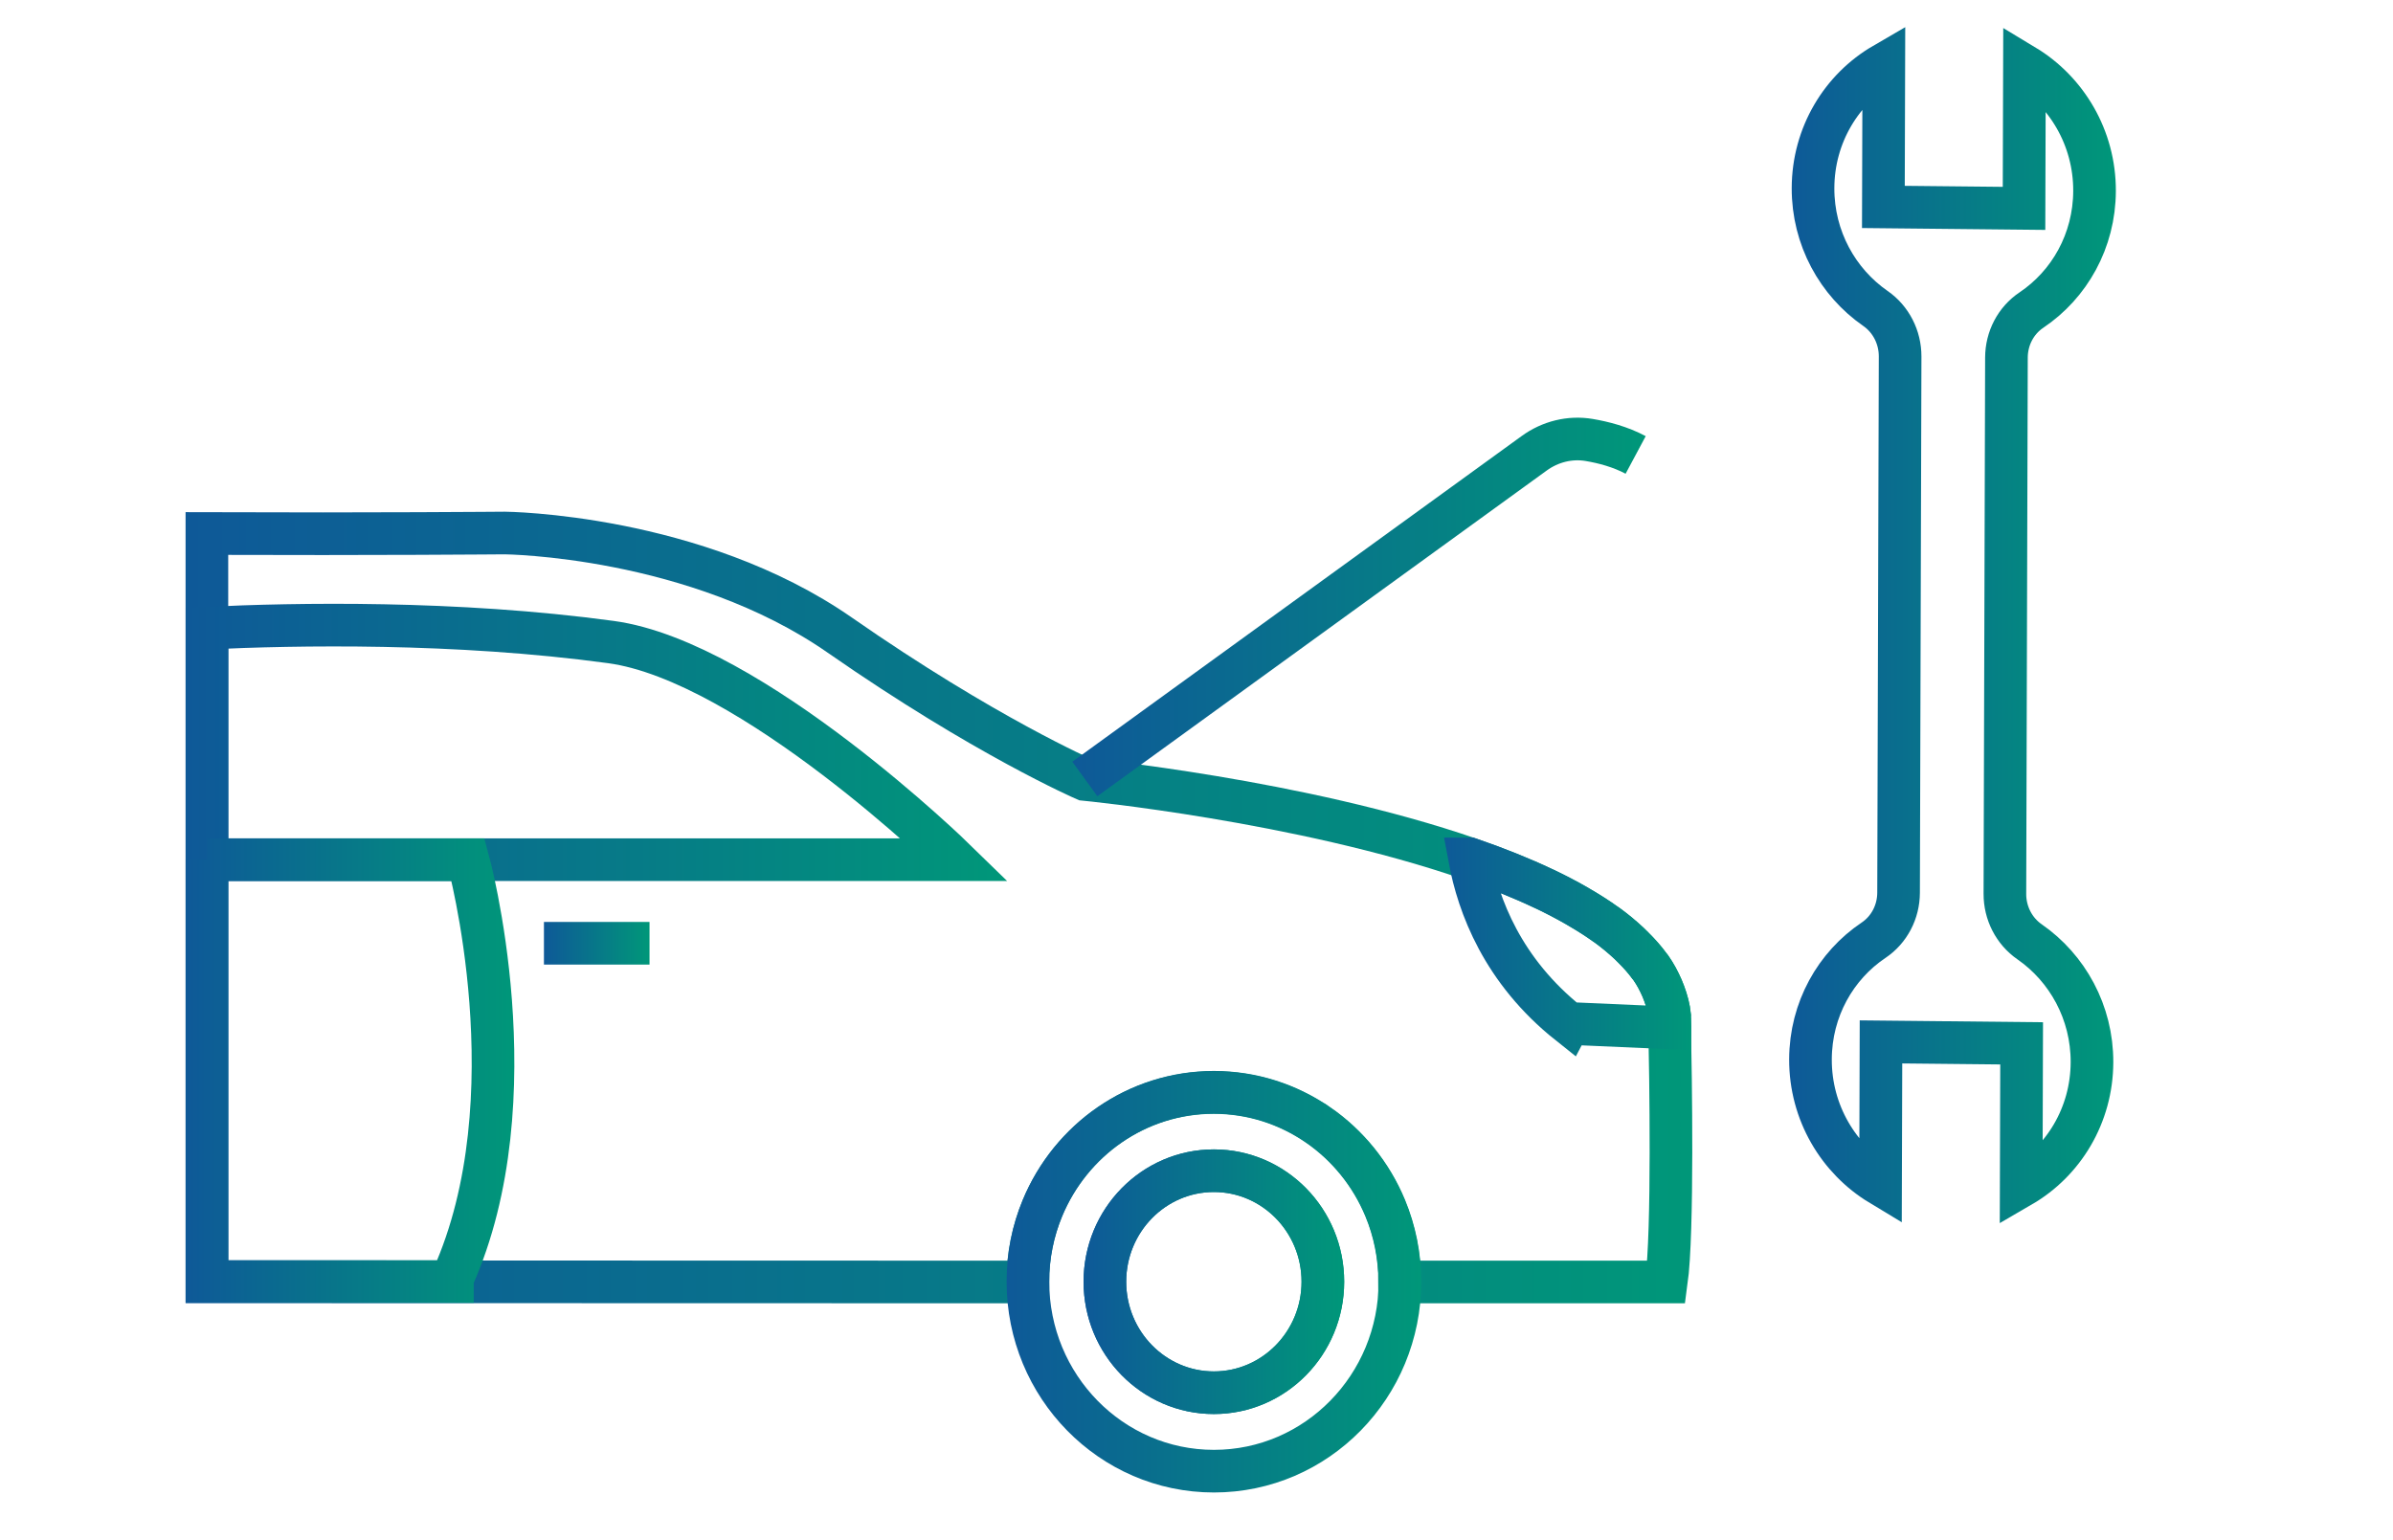 <svg xmlns="http://www.w3.org/2000/svg" xmlns:xlink="http://www.w3.org/1999/xlink" id="Layer_2" viewBox="0 0 449 289"><defs><style>.cls-1{stroke:url(#linear-gradient-3);}.cls-1,.cls-2,.cls-3,.cls-4,.cls-5,.cls-6,.cls-7,.cls-8,.cls-9{fill:none;stroke-miterlimit:10;stroke-width:8px;}.cls-2{stroke:url(#linear-gradient-4);}.cls-3{stroke:url(#linear-gradient-2);}.cls-4{stroke:url(#linear-gradient-7);}.cls-5{stroke:url(#linear-gradient-6);}.cls-6{stroke:url(#linear-gradient-5);}.cls-7{stroke:url(#linear-gradient-9);}.cls-8{stroke:url(#linear-gradient-8);}.cls-9{stroke:url(#linear-gradient);}.cls-10{fill:#fff;stroke-width:0px;}</style><linearGradient id="linear-gradient" x1="335.7" y1="117.3" x2="396.99" y2="117.3" gradientUnits="userSpaceOnUse"><stop offset="0" stop-color="#0e5998"></stop><stop offset="1" stop-color="#009779"></stop></linearGradient><linearGradient id="linear-gradient-2" x1="34.84" y1="170.24" x2="317.56" y2="170.24" xlink:href="#linear-gradient"></linearGradient><linearGradient id="linear-gradient-3" x1="34.84" y1="139.31" x2="188.97" y2="139.31" xlink:href="#linear-gradient"></linearGradient><linearGradient id="linear-gradient-4" x1="270.6" y1="176.13" x2="317.46" y2="176.13" xlink:href="#linear-gradient"></linearGradient><linearGradient id="linear-gradient-5" x1="34.84" y1="200.9" x2="96.51" y2="200.9" xlink:href="#linear-gradient"></linearGradient><linearGradient id="linear-gradient-6" x1="188.86" y1="240.51" x2="266.66" y2="240.51" xlink:href="#linear-gradient"></linearGradient><linearGradient id="linear-gradient-7" x1="203.31" y1="240.51" x2="252.21" y2="240.51" xlink:href="#linear-gradient"></linearGradient><linearGradient id="linear-gradient-8" x1="102.06" y1="177" x2="121.87" y2="177" xlink:href="#linear-gradient"></linearGradient><linearGradient id="linear-gradient-9" x1="201.21" y1="113.89" x2="308.79" y2="113.89" xlink:href="#linear-gradient"></linearGradient></defs><g id="Layer_1-2"><rect class="cls-10" width="449" height="289"></rect><path class="cls-9" d="m380.81,176.73c-2.92-2.02-4.65-5.42-4.63-9.01l.29-100.62c.01-3.6,1.75-6.95,4.69-8.92,7.11-4.77,11.81-12.97,11.84-22.35.03-9.99-5.27-18.75-13.15-23.5l-.08,26.77-26.39-.27.08-26.77c-7.9,4.59-13.25,13.24-13.28,23.23-.03,9.38,4.63,17.68,11.71,22.59,2.92,2.02,4.64,5.42,4.63,9.01l-.29,100.62c-.01,3.6-1.75,6.95-4.69,8.92-7.11,4.77-11.81,12.97-11.84,22.35-.03,9.99,5.27,18.75,13.15,23.5l.08-26.77,26.39.27-.08,26.77c7.9-4.59,13.25-13.24,13.28-23.23.03-9.38-4.63-17.68-11.71-22.59Z"></path><path class="cls-3" d="m313.32,192.88c0-.06,0-.13,0-.18-.01-.55-.02-1.02-.03-1.36,0-.04,0-.12,0-.16,0-.26,0-.42-.01-.46,0,0,0-.07,0-.07h0c-.14-1.47-.53-2.87-1.04-4.24-.12-.32-.24-.64-.38-.96-.58-1.34-1.27-2.65-2.16-3.91-.07-.1-.16-.19-.23-.28-.87-1.2-1.9-2.35-3.03-3.47-.25-.25-.49-.5-.75-.74-1.26-1.18-2.62-2.32-4.13-3.42-.13-.09-.27-.18-.4-.27-1.48-1.06-3.07-2.07-4.75-3.05-.24-.14-.48-.29-.73-.43-1.84-1.05-3.77-2.06-5.79-3.02-.11-.05-.22-.1-.33-.15-2.05-.97-4.19-1.9-6.4-2.79-.08-.03-.16-.07-.25-.1-2.31-.93-4.69-1.81-7.13-2.65,0,0-.02,0-.02,0-31.8-10.99-72.23-14.91-72.23-14.91,0,0-18.78-8.16-45.92-27.05-27.13-18.89-62.91-19.19-62.91-19.19,0,0-24.84.22-55.88.1v140.4h0l154.02.04c0-4.91.98-9.58,2.74-13.84,2.65-6.38,7.07-11.81,12.64-15.64,5.57-3.83,12.29-6.07,19.51-6.07s13.94,2.24,19.51,6.07c5.57,3.83,10,9.26,12.64,15.64,1.77,4.25,2.74,8.93,2.74,13.84h50.04c1.3-9.37.79-39.31.62-47.64Z"></path><path class="cls-1" d="m179.15,161.32s-38.14-37.25-64.52-40.84c-29.17-3.97-59.25-3.4-75.79-2.61v43.45h140.31Z"></path><path class="cls-2" d="m294.41,192.05l18.91.83c0-.06,0-.13,0-.18-.01-.55-.02-1.02-.03-1.36,0-.04,0-.12,0-.16,0-.26,0-.42-.01-.46,0,0,0-.07,0-.07h0c-.14-1.47-.53-2.87-1.04-4.24-.12-.32-.24-.64-.38-.96-.58-1.34-1.27-2.65-2.16-3.91-.07-.1-.16-.19-.23-.28-.87-1.2-1.9-2.35-3.03-3.47-.25-.25-.49-.5-.75-.74-1.26-1.18-2.62-2.32-4.13-3.42-.13-.09-.27-.18-.4-.27-1.48-1.06-3.07-2.07-4.75-3.05-.24-.14-.48-.29-.73-.43-1.84-1.05-3.77-2.06-5.79-3.02-.11-.05-.22-.1-.33-.15-2.05-.97-4.19-1.9-6.4-2.79-.08-.03-.16-.07-.25-.1-2.31-.93-4.69-1.81-7.13-2.65,0,0-.02,0-.02,0,1.62,8.73,6.14,20.99,18.63,30.92Z"></path><path class="cls-6" d="m38.84,161.32v79.15h46.05v-.58c15.22-33.83,2.93-78.57,2.93-78.57h-48.98Z"></path><path class="cls-5" d="m247.27,211.03c-5.57-3.83-12.28-6.07-19.51-6.07s-13.94,2.24-19.51,6.07c-5.57,3.83-9.99,9.26-12.64,15.64-1.77,4.25-2.74,8.93-2.74,13.84,0,19.63,15.62,35.55,34.9,35.55s34.9-15.92,34.9-35.55c0-4.91-.98-9.58-2.74-13.84-2.65-6.38-7.07-11.81-12.64-15.64Zm-19.51,50.31c-11.29,0-20.45-9.33-20.45-20.83s9.16-20.83,20.45-20.83,20.45,9.33,20.45,20.83-9.16,20.83-20.45,20.83Z"></path><path class="cls-4" d="m227.76,219.68c-11.29,0-20.45,9.33-20.45,20.83s9.16,20.83,20.45,20.83,20.45-9.33,20.45-20.83-9.16-20.83-20.45-20.83Z"></path><line class="cls-8" x1="102.06" y1="177" x2="121.87" y2="177"></line><path class="cls-7" d="m203.55,146.17l84.32-61.12c2.99-2.17,6.69-3.1,10.31-2.49,2.68.45,5.86,1.28,8.72,2.81"></path></g></svg>